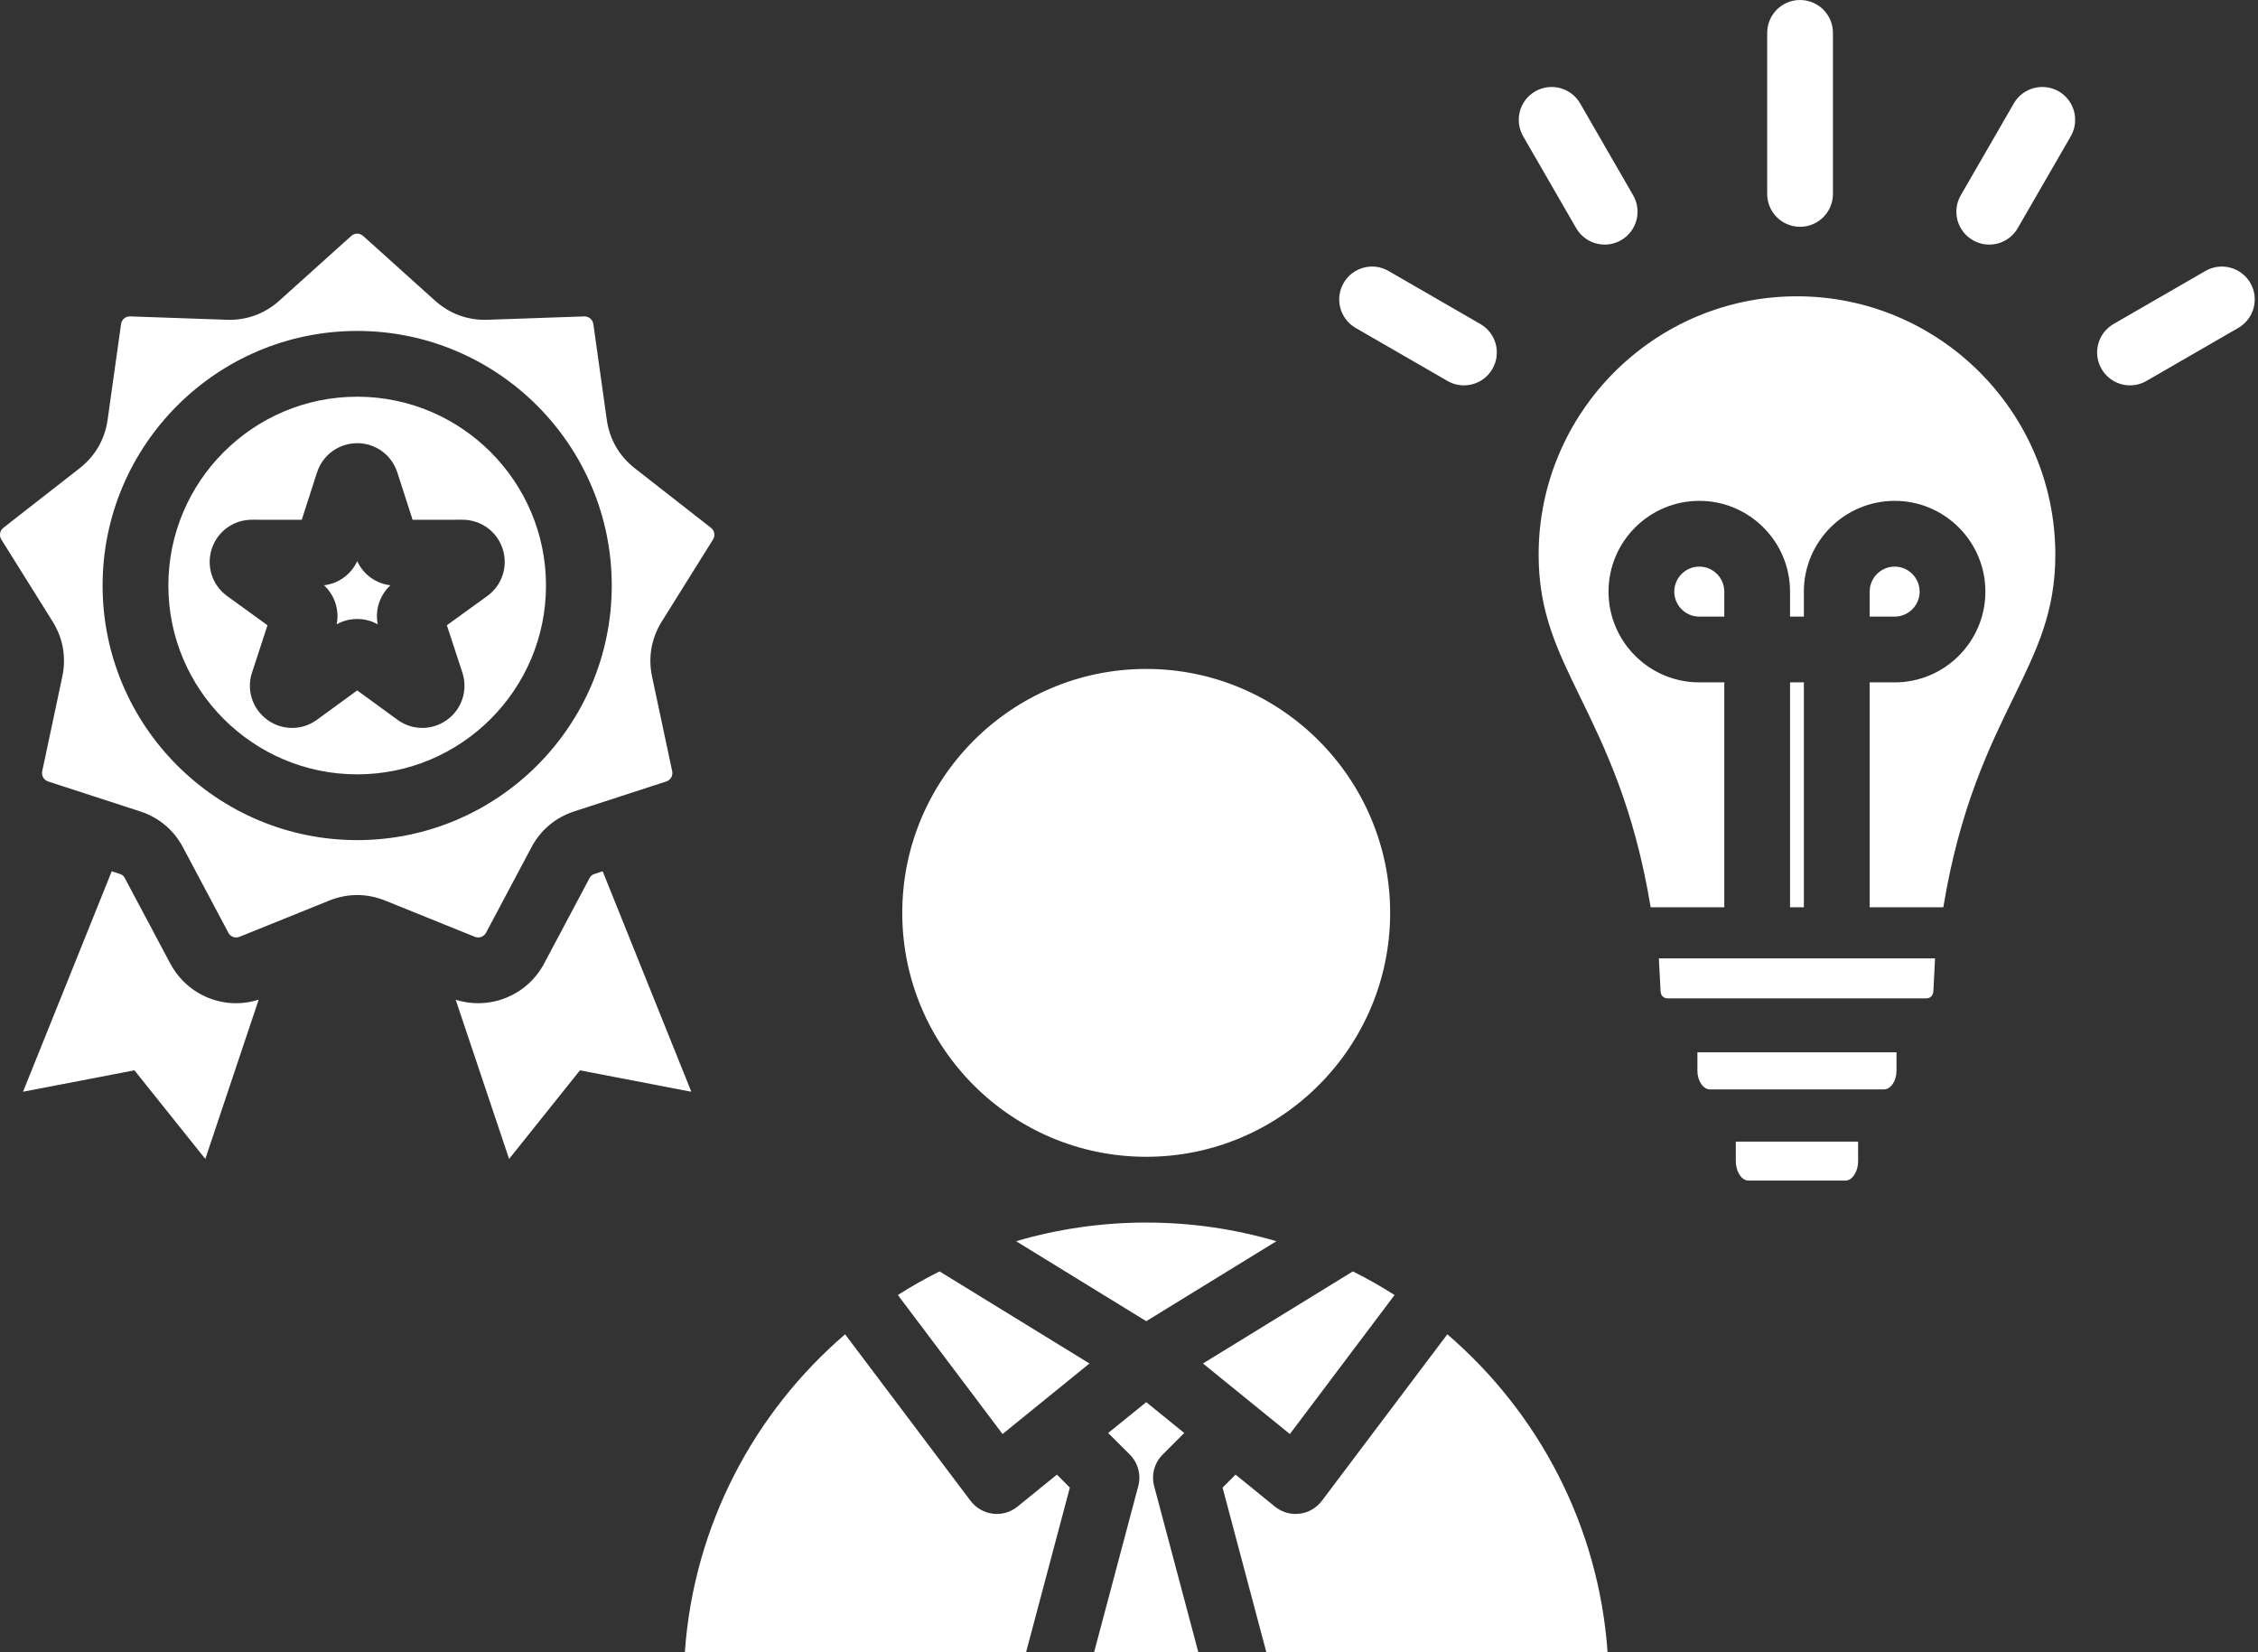 <svg width="41" height="30" viewBox="0 0 41 30" fill="none" xmlns="http://www.w3.org/2000/svg">
<rect x="0" y="0" width="41" height="30" fill="#333333" stroke="none"/>
<path d="M32.088 3.521V0.597C32.088 0.267 32.355 0 32.685 0C33.014 0 33.282 0.267 33.282 0.597V3.521C33.282 3.851 33.014 4.118 32.685 4.118C32.355 4.118 32.088 3.851 32.088 3.521ZM8.62 17.009L6.994 16.352C6.662 16.218 6.31 16.218 5.978 16.352L4.351 17.009C4.272 17.041 4.186 17.01 4.146 16.935L3.323 15.386C3.154 15.069 2.885 14.843 2.544 14.732L0.876 14.19C0.795 14.164 0.749 14.085 0.767 14.001L1.131 12.286C1.206 11.935 1.145 11.589 0.955 11.284L0.025 9.797C-0.02 9.725 -0.004 9.635 0.063 9.582L1.446 8.502C1.728 8.281 1.904 7.977 1.954 7.622L2.198 5.885C2.209 5.803 2.277 5.745 2.359 5.745H2.365L4.118 5.806C4.476 5.819 4.807 5.698 5.073 5.458L6.377 4.285C6.44 4.228 6.532 4.228 6.595 4.285L7.898 5.458C8.165 5.698 8.495 5.819 8.854 5.806L10.607 5.745C10.691 5.743 10.762 5.801 10.774 5.885L11.018 7.622C11.068 7.977 11.244 8.282 11.526 8.502L12.908 9.582C12.976 9.635 12.991 9.725 12.946 9.797L12.017 11.284C11.827 11.589 11.766 11.935 11.84 12.286L12.205 14.001C12.223 14.085 12.177 14.164 12.096 14.19L10.428 14.732C10.087 14.843 9.817 15.069 9.649 15.386L8.826 16.934C8.786 17.009 8.699 17.041 8.62 17.009ZM11.108 10.632C11.108 8.083 9.035 6.009 6.486 6.009C3.937 6.009 1.863 8.083 1.863 10.632C1.863 13.181 3.937 15.254 6.486 15.254C9.035 15.254 11.108 13.181 11.108 10.632ZM10.943 15.82L10.797 15.868C10.749 15.883 10.727 15.902 10.703 15.947L9.88 17.495C9.57 18.078 8.894 18.348 8.274 18.152L9.244 21.043L10.531 19.434L12.553 19.823L10.943 15.82ZM18.476 27.355C18.369 27.442 18.236 27.489 18.1 27.489C18.076 27.489 18.052 27.487 18.028 27.484C17.867 27.465 17.721 27.38 17.623 27.251L15.345 24.227C13.693 25.647 12.597 27.697 12.435 30H18.631L19.426 27.011L19.191 26.775L18.476 27.355ZM20.806 21.004H20.813H20.819C23.259 21.001 25.242 19.015 25.242 16.575C25.242 14.135 23.255 12.146 20.813 12.146C18.37 12.146 16.383 14.133 16.383 16.575C16.383 19.017 18.367 21.001 20.806 21.004H20.806ZM28.62 4.143C28.731 4.334 28.932 4.441 29.138 4.441C29.239 4.441 29.342 4.415 29.436 4.361C29.721 4.196 29.819 3.831 29.654 3.546L28.692 1.878C28.527 1.592 28.162 1.495 27.876 1.659C27.59 1.824 27.493 2.189 27.657 2.475L28.62 4.143ZM24.615 5.954L26.283 6.917C26.377 6.971 26.48 6.997 26.581 6.997C26.787 6.997 26.988 6.89 27.099 6.698C27.264 6.413 27.166 6.048 26.88 5.883L25.212 4.92C24.927 4.755 24.562 4.853 24.397 5.138C24.232 5.424 24.33 5.789 24.615 5.954ZM3.092 17.495L2.268 15.947C2.245 15.902 2.222 15.883 2.175 15.868L2.029 15.82L0.418 19.823L2.441 19.434L3.728 21.043L4.697 18.151C4.562 18.194 4.425 18.216 4.288 18.216C3.8 18.216 3.334 17.951 3.092 17.495ZM20.806 22.198C19.988 22.199 19.198 22.317 18.45 22.537L20.813 23.989L23.176 22.537C22.428 22.317 21.637 22.199 20.819 22.198C20.817 22.198 20.815 22.199 20.813 22.199C20.811 22.199 20.808 22.198 20.806 22.198H20.806ZM6.486 10.189C6.375 10.431 6.147 10.596 5.883 10.627C6.078 10.808 6.165 11.076 6.113 11.336C6.229 11.271 6.357 11.239 6.486 11.239C6.614 11.239 6.743 11.271 6.859 11.336C6.807 11.076 6.894 10.808 7.089 10.627C6.825 10.596 6.597 10.431 6.486 10.189ZM9.914 10.632C9.914 12.522 8.376 14.06 6.486 14.06C4.595 14.06 3.057 12.522 3.057 10.632C3.057 8.741 4.595 7.203 6.486 7.203C8.376 7.203 9.914 8.741 9.914 10.632ZM9.127 9.965C9.024 9.649 8.731 9.437 8.399 9.437H8.397L7.492 9.438L7.214 8.577C7.112 8.26 6.819 8.047 6.486 8.047C6.153 8.047 5.86 8.26 5.757 8.577L5.479 9.438L4.575 9.437H4.573C4.24 9.437 3.948 9.649 3.845 9.965C3.742 10.283 3.854 10.627 4.124 10.822L4.857 11.353L4.576 12.213C4.472 12.529 4.584 12.874 4.854 13.07C4.988 13.168 5.146 13.217 5.304 13.217C5.461 13.217 5.62 13.168 5.755 13.069L6.486 12.536L7.217 13.069C7.486 13.266 7.848 13.266 8.118 13.07C8.388 12.874 8.499 12.53 8.396 12.213L8.114 11.353L8.848 10.822C9.117 10.627 9.23 10.283 9.127 9.965L9.127 9.965ZM30.855 10.288C30.605 10.288 30.401 10.492 30.401 10.742C30.401 10.992 30.605 11.196 30.855 11.196H31.309V10.742C31.309 10.492 31.106 10.288 30.855 10.288ZM32.629 5.38C30.043 5.38 27.938 7.485 27.938 10.071C27.938 11.11 28.271 11.792 28.692 12.656C29.139 13.573 29.674 14.668 29.972 16.473H31.309V12.39H30.855C29.947 12.39 29.207 11.651 29.207 10.742C29.207 9.833 29.947 9.094 30.855 9.094C31.764 9.094 32.503 9.833 32.503 10.742V11.196H32.754V10.742C32.754 9.833 33.494 9.094 34.403 9.094C35.311 9.094 36.05 9.833 36.05 10.742C36.05 11.651 35.311 12.39 34.403 12.39H33.949V16.473H35.286C35.584 14.668 36.118 13.573 36.566 12.656C36.987 11.792 37.32 11.11 37.32 10.071C37.319 7.485 35.215 5.38 32.629 5.38ZM32.503 12.39V16.473H32.754V12.39H32.503ZM34.856 10.742C34.856 10.492 34.653 10.288 34.403 10.288C34.152 10.288 33.949 10.492 33.949 10.742V11.196H34.403C34.653 11.196 34.856 10.992 34.856 10.742ZM40.861 5.138C40.696 4.853 40.331 4.755 40.045 4.92L38.377 5.883C38.092 6.048 37.994 6.413 38.159 6.698C38.27 6.89 38.47 6.997 38.676 6.997C38.778 6.997 38.88 6.971 38.974 6.917L40.642 5.954C40.928 5.789 41.026 5.424 40.861 5.138ZM37.382 1.659C37.096 1.495 36.731 1.592 36.566 1.878L35.603 3.546C35.438 3.831 35.536 4.196 35.822 4.361C35.916 4.415 36.018 4.441 36.12 4.441C36.326 4.441 36.527 4.334 36.637 4.143L37.6 2.475C37.765 2.189 37.667 1.824 37.382 1.659ZM16.303 23.514L18.204 26.038L19.782 24.757L17.06 23.085C16.8 23.215 16.547 23.358 16.303 23.514H16.303ZM25.322 23.514C25.078 23.358 24.825 23.215 24.565 23.085L21.843 24.757L23.421 26.038L25.322 23.514L25.322 23.514ZM21.112 26.41L21.503 26.019L20.813 25.459L20.122 26.019L20.514 26.41C20.664 26.56 20.723 26.78 20.668 26.985L19.866 30H21.759L20.957 26.985C20.902 26.78 20.961 26.56 21.112 26.41ZM26.28 24.227L24.002 27.251C23.904 27.38 23.759 27.465 23.598 27.484C23.573 27.487 23.549 27.489 23.525 27.489C23.389 27.489 23.256 27.442 23.149 27.355L22.435 26.775L22.199 27.011L22.994 30H29.19C29.028 27.697 27.932 25.647 26.28 24.227ZM30.821 19.444C30.821 19.627 30.927 19.781 31.052 19.781H34.206C34.331 19.781 34.436 19.627 34.436 19.444V19.107H30.821V19.444ZM31.518 21.082C31.518 21.274 31.624 21.436 31.748 21.436H33.509C33.634 21.436 33.739 21.274 33.739 21.082V20.728H31.518V21.082H31.518ZM30.151 17.975C30.152 18.017 30.157 18.127 30.287 18.127H34.971C35.1 18.127 35.105 18.017 35.107 17.975C35.116 17.779 35.126 17.589 35.136 17.402H30.121C30.132 17.589 30.142 17.779 30.151 17.975H30.151Z" fill="white"/>
</svg>
